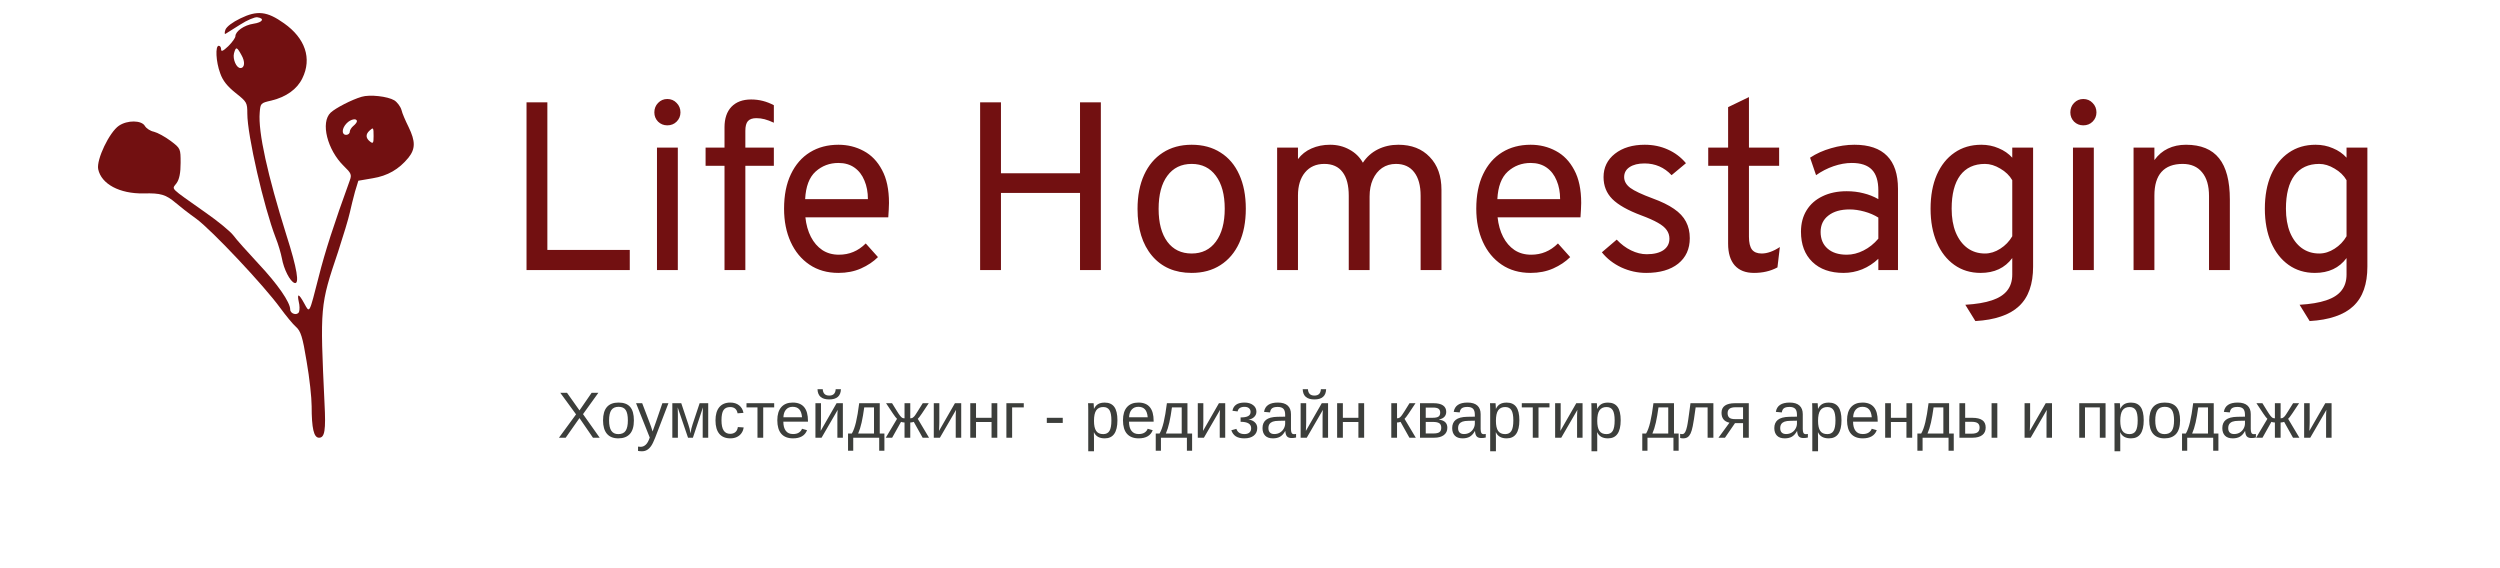 <?xml version="1.0" encoding="UTF-8"?> <svg xmlns="http://www.w3.org/2000/svg" width="1148" height="261" viewBox="0 0 1148 261" fill="none"><path d="M241.78 124V47H251.35V114.76H289.19V124H241.78ZM301.685 124V67.79H311.255V124H301.685ZM306.415 57.56C304.765 57.56 303.354 56.992 302.18 55.855C301.044 54.682 300.475 53.27 300.475 51.62C300.475 49.897 301.044 48.448 302.18 47.275C303.354 46.065 304.765 45.46 306.415 45.46C308.139 45.46 309.569 46.065 310.705 47.275C311.879 48.448 312.465 49.897 312.465 51.62C312.465 53.27 311.879 54.682 310.705 55.855C309.569 56.992 308.139 57.56 306.415 57.56ZM332.695 124V76.15H324.005V67.79H332.695V58.44C332.695 54.407 333.758 51.272 335.885 49.035C338.048 46.798 341.055 45.68 344.905 45.68C346.775 45.68 348.572 45.9 350.295 46.34C352.018 46.78 353.705 47.44 355.355 48.32V56.35C353.778 55.617 352.367 55.085 351.12 54.755C349.873 54.425 348.608 54.26 347.325 54.26C345.528 54.26 344.227 54.718 343.42 55.635C342.65 56.515 342.265 58 342.265 60.09V67.79H355.355V76.15H342.265V124H332.695ZM385.013 125.32C379.88 125.32 375.443 124.055 371.703 121.525C367.963 118.995 365.085 115.512 363.068 111.075C361.051 106.638 360.043 101.56 360.043 95.84C360.043 89.643 361.088 84.363 363.178 80C365.268 75.6 368.183 72.245 371.923 69.935C375.663 67.625 380.026 66.47 385.013 66.47C389.23 66.47 393.098 67.423 396.618 69.33C400.138 71.2 402.943 74.115 405.033 78.075C407.16 81.998 408.223 87.04 408.223 93.2C408.223 94.08 408.186 95.107 408.113 96.28C408.076 97.417 408.003 98.59 407.893 99.8H369.833C370.2 103.21 371.043 106.198 372.363 108.765C373.683 111.332 375.425 113.348 377.588 114.815C379.751 116.245 382.3 116.96 385.233 116.96C387.616 116.96 389.816 116.538 391.833 115.695C393.886 114.852 395.793 113.55 397.553 111.79L403.163 118.06C401.073 120.15 398.47 121.892 395.353 123.285C392.273 124.642 388.826 125.32 385.013 125.32ZM369.723 91.44H398.543C398.543 88.25 398.011 85.408 396.948 82.915C395.921 80.385 394.4 78.405 392.383 76.975C390.366 75.545 387.91 74.83 385.013 74.83C380.943 74.83 377.441 76.15 374.508 78.79C371.611 81.43 370.016 85.647 369.723 91.44ZM450.071 124V47H459.641V79.56H495.941V47H505.511V124H495.941V88.58H459.641V124H450.071ZM547.217 125.32C539.517 125.32 533.449 122.698 529.012 117.455C524.576 112.175 522.357 105.007 522.357 95.95C522.357 89.9 523.366 84.675 525.382 80.275C527.399 75.875 530.259 72.483 533.962 70.1C537.702 67.68 542.121 66.47 547.217 66.47C552.351 66.47 556.769 67.662 560.472 70.045C564.212 72.392 567.072 75.765 569.052 80.165C571.069 84.565 572.077 89.79 572.077 95.84C572.077 101.89 571.069 107.133 569.052 111.57C567.036 115.97 564.157 119.362 560.417 121.745C556.714 124.128 552.314 125.32 547.217 125.32ZM547.217 116.41C551.947 116.41 555.651 114.595 558.327 110.965C561.041 107.298 562.397 102.257 562.397 95.84C562.397 89.387 561.041 84.345 558.327 80.715C555.651 77.085 551.947 75.27 547.217 75.27C542.451 75.27 538.729 77.085 536.052 80.715C533.376 84.308 532.037 89.387 532.037 95.95C532.037 102.367 533.376 107.39 536.052 111.02C538.729 114.613 542.451 116.41 547.217 116.41ZM586.458 124V67.79H596.028V73.07C597.641 70.907 599.713 69.275 602.243 68.175C604.81 67.038 607.651 66.47 610.768 66.47C614.031 66.47 616.983 67.203 619.623 68.67C622.3 70.1 624.371 72.117 625.838 74.72C627.561 72.08 629.835 70.045 632.658 68.615C635.518 67.185 638.671 66.47 642.118 66.47C648.168 66.47 652.971 68.34 656.528 72.08C660.121 75.783 661.918 80.807 661.918 87.15V124H652.348V89.9C652.348 85.207 651.358 81.595 649.378 79.065C647.435 76.535 644.648 75.27 641.018 75.27C638.598 75.27 636.471 75.893 634.638 77.14C632.841 78.387 631.43 80.147 630.403 82.42C629.413 84.657 628.918 87.26 628.918 90.23V124H619.348V89.9C619.348 85.097 618.395 81.467 616.488 79.01C614.618 76.517 611.831 75.27 608.128 75.27C604.388 75.27 601.436 76.572 599.273 79.175C597.11 81.778 596.028 85.317 596.028 89.79V124H586.458ZM702.874 125.32C697.741 125.32 693.304 124.055 689.564 121.525C685.824 118.995 682.946 115.512 680.929 111.075C678.913 106.638 677.904 101.56 677.904 95.84C677.904 89.643 678.949 84.363 681.039 80C683.129 75.6 686.044 72.245 689.784 69.935C693.524 67.625 697.888 66.47 702.874 66.47C707.091 66.47 710.959 67.423 714.479 69.33C717.999 71.2 720.804 74.115 722.894 78.075C725.021 81.998 726.084 87.04 726.084 93.2C726.084 94.08 726.048 95.107 725.974 96.28C725.938 97.417 725.864 98.59 725.754 99.8H687.694C688.061 103.21 688.904 106.198 690.224 108.765C691.544 111.332 693.286 113.348 695.449 114.815C697.613 116.245 700.161 116.96 703.094 116.96C705.478 116.96 707.678 116.538 709.694 115.695C711.748 114.852 713.654 113.55 715.414 111.79L721.024 118.06C718.934 120.15 716.331 121.892 713.214 123.285C710.134 124.642 706.688 125.32 702.874 125.32ZM687.584 91.44H716.404C716.404 88.25 715.873 85.408 714.809 82.915C713.783 80.385 712.261 78.405 710.244 76.975C708.228 75.545 705.771 74.83 702.874 74.83C698.804 74.83 695.303 76.15 692.369 78.79C689.473 81.43 687.878 85.647 687.584 91.44ZM755.929 125.32C751.969 125.32 748.156 124.477 744.489 122.79C740.859 121.067 737.889 118.757 735.579 115.86L742.399 110.03C744.379 112.157 746.579 113.807 748.999 114.98C751.419 116.153 753.803 116.74 756.149 116.74C759.449 116.74 762.016 116.117 763.849 114.87C765.683 113.587 766.599 111.827 766.599 109.59C766.599 108.123 766.178 106.803 765.334 105.63C764.528 104.457 763.171 103.338 761.264 102.275C759.394 101.212 756.883 100.093 753.729 98.92C747.533 96.61 743.078 94.098 740.364 91.385C737.688 88.672 736.349 85.317 736.349 81.32C736.349 76.92 738.091 73.345 741.574 70.595C745.094 67.845 749.659 66.47 755.269 66.47C759.119 66.47 762.658 67.203 765.884 68.67C769.111 70.1 771.879 72.19 774.189 74.94L767.589 80.44C764.216 76.847 760.073 75.05 755.159 75.05C752.263 75.05 749.971 75.618 748.284 76.755C746.634 77.855 745.809 79.377 745.809 81.32C745.809 83.19 746.744 84.84 748.614 86.27C750.521 87.663 753.949 89.277 758.899 91.11C762.933 92.577 766.196 94.172 768.689 95.895C771.219 97.618 773.053 99.58 774.189 101.78C775.363 103.98 775.949 106.51 775.949 109.37C775.949 114.32 774.171 118.225 770.614 121.085C767.058 123.908 762.163 125.32 755.929 125.32ZM805.428 125.32C801.578 125.32 798.626 124.165 796.573 121.855C794.556 119.545 793.548 116.227 793.548 111.9V76.15H784.418V67.79H793.548V49.2L803.118 44.58V67.79H816.978V76.15H803.118V108.71C803.118 111.387 803.576 113.348 804.493 114.595C805.446 115.805 806.931 116.41 808.948 116.41C811.514 116.41 814.301 115.42 817.308 113.44L816.208 122.79C814.558 123.67 812.834 124.312 811.038 124.715C809.278 125.118 807.408 125.32 805.428 125.32ZM846.586 125.32C840.499 125.32 835.714 123.633 832.231 120.26C828.747 116.887 827.006 112.267 827.006 106.4C827.006 102.623 827.867 99.342 829.591 96.555C831.314 93.768 833.752 91.623 836.906 90.12C840.059 88.58 843.762 87.81 848.016 87.81C850.766 87.81 853.332 88.122 855.716 88.745C858.136 89.332 860.409 90.23 862.536 91.44V87.48C862.536 83.117 861.546 79.927 859.566 77.91C857.586 75.857 854.506 74.83 850.326 74.83C847.649 74.83 844.862 75.325 841.966 76.315C839.106 77.305 836.429 78.68 833.936 80.44L831.186 72.41C834.009 70.54 837.217 69.092 840.811 68.065C844.441 67.002 848.016 66.47 851.536 66.47C858.209 66.47 863.214 68.175 866.551 71.585C869.887 74.958 871.556 80 871.556 86.71V124H862.536V118.83C860.336 120.92 857.861 122.533 855.111 123.67C852.361 124.77 849.519 125.32 846.586 125.32ZM848.016 116.96C850.619 116.96 853.186 116.318 855.716 115.035C858.282 113.752 860.556 111.937 862.536 109.59V99.91C860.666 98.737 858.539 97.82 856.156 97.16C853.772 96.5 851.499 96.17 849.336 96.17C845.229 96.17 841.984 97.105 839.601 98.975C837.217 100.808 836.026 103.32 836.026 106.51C836.026 109.737 837.089 112.285 839.216 114.155C841.342 116.025 844.276 116.96 848.016 116.96ZM907.088 147.43L902.468 139.95C907.454 139.657 911.524 138.978 914.678 137.915C917.868 136.852 920.214 135.348 921.718 133.405C923.258 131.462 924.028 129.023 924.028 126.09V118.5C920.654 123.047 915.814 125.32 909.508 125.32C904.888 125.32 900.854 124.092 897.408 121.635C893.961 119.178 891.284 115.75 889.378 111.35C887.471 106.913 886.518 101.743 886.518 95.84C886.518 89.863 887.471 84.675 889.378 80.275C891.321 75.875 894.034 72.483 897.518 70.1C901.001 67.68 905.108 66.47 909.838 66.47C912.661 66.47 915.301 67.002 917.758 68.065C920.251 69.092 922.341 70.54 924.028 72.41V67.79H933.598V122.46C933.598 126.457 933.066 129.958 932.003 132.965C930.939 136.008 929.308 138.557 927.108 140.61C924.908 142.663 922.139 144.24 918.803 145.34C915.503 146.477 911.598 147.173 907.088 147.43ZM911.488 116.41C913.908 116.41 916.254 115.677 918.528 114.21C920.838 112.743 922.671 110.837 924.028 108.49V82.75C922.781 80.587 920.948 78.808 918.528 77.415C916.144 75.985 913.798 75.27 911.488 75.27C906.538 75.27 902.743 77.03 900.103 80.55C897.499 84.07 896.198 89.167 896.198 95.84C896.198 100.02 896.821 103.65 898.068 106.73C899.351 109.81 901.129 112.193 903.403 113.88C905.713 115.567 908.408 116.41 911.488 116.41ZM951.91 124V67.79H961.48V124H951.91ZM956.64 57.56C954.99 57.56 953.578 56.992 952.405 55.855C951.268 54.682 950.7 53.27 950.7 51.62C950.7 49.897 951.268 48.448 952.405 47.275C953.578 46.065 954.99 45.46 956.64 45.46C958.363 45.46 959.793 46.065 960.93 47.275C962.103 48.448 962.69 49.897 962.69 51.62C962.69 53.27 962.103 54.682 960.93 55.855C959.793 56.992 958.363 57.56 956.64 57.56ZM979.73 124V67.79H989.3V73.51C991.023 71.127 993.095 69.367 995.515 68.23C997.935 67.057 1000.7 66.47 1003.82 66.47C1010.64 66.47 1015.7 68.542 1019 72.685C1022.3 76.792 1023.95 83.117 1023.95 91.66V124H1014.38V90.01C1014.38 85.28 1013.32 81.65 1011.19 79.12C1009.1 76.553 1006.13 75.27 1002.28 75.27C997.99 75.27 994.745 76.498 992.545 78.955C990.381 81.375 989.3 84.987 989.3 89.79V124H979.73ZM1060.59 147.43L1055.97 139.95C1060.96 139.657 1065.03 138.978 1068.18 137.915C1071.37 136.852 1073.72 135.348 1075.22 133.405C1076.76 131.462 1077.53 129.023 1077.53 126.09V118.5C1074.16 123.047 1069.32 125.32 1063.01 125.32C1058.39 125.32 1054.36 124.092 1050.91 121.635C1047.47 119.178 1044.79 115.75 1042.88 111.35C1040.98 106.913 1040.02 101.743 1040.02 95.84C1040.02 89.863 1040.98 84.675 1042.88 80.275C1044.83 75.875 1047.54 72.483 1051.02 70.1C1054.51 67.68 1058.61 66.47 1063.34 66.47C1066.17 66.47 1068.81 67.002 1071.26 68.065C1073.76 69.092 1075.85 70.54 1077.53 72.41V67.79H1087.1V122.46C1087.1 126.457 1086.57 129.958 1085.51 132.965C1084.45 136.008 1082.81 138.557 1080.61 140.61C1078.41 142.663 1075.65 144.24 1072.31 145.34C1069.01 146.477 1065.1 147.173 1060.59 147.43ZM1064.99 116.41C1067.41 116.41 1069.76 115.677 1072.03 114.21C1074.34 112.743 1076.18 110.837 1077.53 108.49V82.75C1076.29 80.587 1074.45 78.808 1072.03 77.415C1069.65 75.985 1067.3 75.27 1064.99 75.27C1060.04 75.27 1056.25 77.03 1053.61 80.55C1051.01 84.07 1049.7 89.167 1049.7 95.84C1049.7 100.02 1050.33 103.65 1051.57 106.73C1052.86 109.81 1054.64 112.193 1056.91 113.88C1059.22 115.567 1061.91 116.41 1064.99 116.41Z" fill="#721011"></path><path d="M266.093 191.977L259.765 201H256.674L264.525 190.277L257.274 180.36H260.365L266.107 188.461L271.688 180.36H274.779L267.719 190.175L275.38 201H272.289L266.093 191.977ZM291.083 193.061C291.083 195.834 290.473 197.899 289.252 199.257C288.031 200.614 286.259 201.293 283.935 201.293C281.62 201.293 279.872 200.59 278.69 199.184C277.509 197.768 276.918 195.727 276.918 193.061C276.918 190.326 277.509 188.275 278.69 186.908C279.882 185.541 281.659 184.857 284.022 184.857C286.444 184.857 288.227 185.526 289.369 186.864C290.512 188.192 291.083 190.258 291.083 193.061ZM288.314 193.061C288.314 190.873 287.987 189.286 287.333 188.3C286.688 187.304 285.6 186.806 284.066 186.806C282.523 186.806 281.405 187.313 280.712 188.329C280.028 189.335 279.687 190.912 279.687 193.061C279.687 195.15 280.023 196.723 280.697 197.777C281.381 198.822 282.45 199.345 283.905 199.345C285.487 199.345 286.615 198.837 287.289 197.821C287.973 196.806 288.314 195.219 288.314 193.061ZM294.804 207.226C294.101 207.226 293.495 207.172 292.987 207.064V205.087C293.358 205.146 293.769 205.175 294.218 205.175C295.038 205.175 295.795 204.867 296.488 204.252C297.191 203.646 297.816 202.538 298.363 200.927L292.079 185.15H294.892L298.231 193.91C298.476 194.535 298.734 195.243 299.008 196.034C299.291 196.825 299.511 197.523 299.667 198.129C299.911 197.436 300.155 196.747 300.399 196.063C300.653 195.38 300.897 194.696 301.132 194.013L304.164 185.15H306.947L300.854 201C300.521 201.84 300.204 202.572 299.901 203.197C299.599 203.832 299.306 204.354 299.022 204.765C298.456 205.595 297.826 206.21 297.133 206.61C296.449 207.021 295.673 207.226 294.804 207.226ZM311.283 190.395V201H308.734V185.15H312.836L316.059 194.833C316.312 195.526 316.522 196.225 316.688 196.928C316.854 197.631 316.977 198.329 317.055 199.022C317.162 198.241 317.304 197.504 317.479 196.811C317.655 196.107 317.846 195.448 318.051 194.833L321.273 185.15H325.214V201H322.68V190.395C322.68 189.838 322.694 189.281 322.724 188.725C322.753 188.158 322.777 187.597 322.797 187.04L318.183 201H315.941L311.195 187.069C311.225 187.831 311.244 188.49 311.254 189.047C311.273 189.604 311.283 190.053 311.283 190.395ZM335.38 201.293C333.163 201.293 331.469 200.595 330.297 199.198C329.135 197.792 328.554 195.746 328.554 193.061C328.554 190.395 329.14 188.363 330.312 186.967C331.483 185.561 333.163 184.857 335.351 184.857C336.972 184.857 338.314 185.277 339.379 186.117C340.453 186.957 341.127 188.114 341.4 189.589L338.69 189.794C338.554 188.915 338.207 188.217 337.65 187.699C337.094 187.182 336.303 186.923 335.277 186.923C333.881 186.923 332.87 187.387 332.245 188.314C331.62 189.242 331.308 190.805 331.308 193.002C331.308 195.111 331.64 196.674 332.304 197.689C332.968 198.705 333.969 199.213 335.307 199.213C336.244 199.213 337.025 198.959 337.65 198.451C338.285 197.943 338.676 197.162 338.822 196.107L341.488 196.283C341.352 197.299 341.01 198.183 340.463 198.935C339.926 199.687 339.223 200.268 338.354 200.678C337.494 201.088 336.503 201.293 335.38 201.293ZM350.468 187.069V201H347.831V187.069H342.792V185.15H355.507V187.069H350.468ZM359.711 193.632C359.711 195.448 360.087 196.85 360.839 197.836C361.591 198.822 362.689 199.315 364.135 199.315C365.277 199.315 366.19 199.086 366.874 198.627C367.567 198.168 368.036 197.587 368.28 196.884L370.595 197.543C369.647 200.043 367.494 201.293 364.135 201.293C361.791 201.293 360.004 200.595 358.773 199.198C357.553 197.802 356.942 195.727 356.942 192.973C356.942 190.355 357.553 188.349 358.773 186.952C360.004 185.556 361.757 184.857 364.032 184.857C366.366 184.857 368.114 185.561 369.276 186.967C370.438 188.373 371.02 190.478 371.02 193.28V193.632H359.711ZM368.295 191.61C368.148 189.94 367.724 188.725 367.021 187.963C366.317 187.191 365.307 186.806 363.988 186.806C362.709 186.806 361.693 187.235 360.941 188.095C360.199 188.944 359.799 190.116 359.74 191.61H368.295ZM384.672 188.212L377.26 201H374.447V185.15H376.996V193.822C376.996 194.232 376.986 194.667 376.967 195.126C376.947 195.585 376.928 196.049 376.908 196.518C376.889 196.977 376.869 197.431 376.85 197.88L384.159 185.15H387.045V201H384.525V191.332C384.525 191.098 384.53 190.775 384.54 190.365C384.56 189.945 384.579 189.53 384.599 189.12C384.628 188.71 384.652 188.407 384.672 188.212ZM380.775 183.422C379.037 183.422 377.719 183.031 376.82 182.25C375.922 181.469 375.448 180.297 375.399 178.734H377.802C377.919 180.678 378.91 181.649 380.775 181.649C382.641 181.649 383.632 180.678 383.749 178.734H386.151C386.103 180.297 385.629 181.469 384.73 182.25C383.832 183.031 382.514 183.422 380.775 183.422ZM391.806 201V206.977H389.418V199.081H391.161C391.894 197.86 392.528 196.127 393.065 193.881C393.603 191.635 394.096 188.725 394.545 185.15H403.979V199.081H406.117V206.977H403.729V201H391.806ZM394.062 199.081H401.342V187.069H396.859C396.498 189.726 396.098 192.04 395.658 194.013C395.219 195.976 394.687 197.665 394.062 199.081ZM415.36 194.013C415.106 194.013 414.818 193.983 414.496 193.925C414.184 193.866 413.935 193.798 413.749 193.72L409.677 201H406.747L411.918 192.328C411.566 192.045 410.941 191.239 410.043 189.911L406.879 185.15H409.633L411.801 188.651C412.123 189.169 412.406 189.613 412.65 189.984C412.904 190.355 413.119 190.653 413.295 190.878C413.646 191.327 413.964 191.645 414.247 191.83C414.54 192.006 414.911 192.094 415.36 192.094V185.15H417.997V192.094C418.29 192.094 418.554 192.055 418.788 191.977C419.022 191.889 419.267 191.723 419.521 191.479C419.608 191.391 419.682 191.322 419.74 191.273C419.799 191.225 419.877 191.142 419.975 191.024C420.082 190.897 420.233 190.683 420.429 190.38C420.634 190.067 420.927 189.613 421.308 189.018L423.725 185.15H426.479L423.314 189.911C422.416 191.239 421.791 192.045 421.439 192.328L426.61 201H423.681L419.608 193.72C419.423 193.798 419.169 193.866 418.847 193.925C418.534 193.983 418.251 194.013 417.997 194.013V201H415.36V194.013ZM439.018 188.212L431.605 201H428.793V185.15H431.342V193.822C431.342 194.232 431.332 194.667 431.312 195.126C431.293 195.585 431.273 196.049 431.254 196.518C431.234 196.977 431.215 197.431 431.195 197.88L438.505 185.15H441.391V201H438.871V191.332C438.871 191.098 438.876 190.775 438.886 190.365C438.905 189.945 438.925 189.53 438.944 189.12C438.974 188.71 438.998 188.407 439.018 188.212ZM448.188 193.778V201H445.551V185.15H448.188V191.859H455.321V185.15H457.958V201H455.321V193.778H448.188ZM464.77 187.069V201H462.133V185.15H470.116V187.069H464.77ZM488.017 191.859V194.203H480.692V191.859H488.017ZM513.124 193.002C513.124 195.766 512.636 197.841 511.659 199.228C510.692 200.604 509.237 201.293 507.294 201.293C504.853 201.293 503.212 200.375 502.372 198.539H502.299C502.338 198.607 502.357 199.438 502.357 201.029V207.226H499.721V188.388C499.721 187.577 499.711 186.903 499.691 186.366C499.682 185.819 499.662 185.414 499.633 185.15H502.182C502.191 185.189 502.206 185.38 502.226 185.722C502.255 186.063 502.279 186.435 502.299 186.835C502.318 187.226 502.328 187.514 502.328 187.699H502.387C502.855 186.723 503.476 186.01 504.247 185.561C505.019 185.102 506.034 184.872 507.294 184.872C509.247 184.872 510.707 185.526 511.674 186.835C512.641 188.144 513.124 190.199 513.124 193.002ZM510.355 193.061C510.355 190.854 510.058 189.276 509.462 188.329C508.866 187.382 507.919 186.908 506.62 186.908C505.175 186.908 504.101 187.411 503.397 188.417C502.704 189.413 502.357 191.029 502.357 193.266C502.357 195.346 502.689 196.879 503.354 197.865C504.018 198.852 505.097 199.345 506.591 199.345C507.899 199.345 508.852 198.866 509.447 197.909C510.053 196.942 510.355 195.326 510.355 193.061ZM518.441 193.632C518.441 195.448 518.817 196.85 519.569 197.836C520.321 198.822 521.42 199.315 522.865 199.315C524.008 199.315 524.921 199.086 525.604 198.627C526.298 198.168 526.767 197.587 527.011 196.884L529.325 197.543C528.378 200.043 526.225 201.293 522.865 201.293C520.521 201.293 518.734 200.595 517.504 199.198C516.283 197.802 515.673 195.727 515.673 192.973C515.673 190.355 516.283 188.349 517.504 186.952C518.734 185.556 520.487 184.857 522.763 184.857C525.097 184.857 526.845 185.561 528.007 186.967C529.169 188.373 529.75 190.478 529.75 193.28V193.632H518.441ZM527.025 191.61C526.879 189.94 526.454 188.725 525.751 187.963C525.048 187.191 524.037 186.806 522.719 186.806C521.439 186.806 520.424 187.235 519.672 188.095C518.93 188.944 518.529 190.116 518.471 191.61H527.025ZM533.104 201V206.977H530.717V199.081H532.46C533.192 197.86 533.827 196.127 534.364 193.881C534.901 191.635 535.395 188.725 535.844 185.15H545.277V199.081H547.416V206.977H545.028V201H533.104ZM535.36 199.081H542.641V187.069H538.158C537.797 189.726 537.396 192.04 536.957 194.013C536.518 195.976 535.985 197.665 535.36 199.081ZM560.248 188.212L552.836 201H550.023V185.15H552.572V193.822C552.572 194.232 552.562 194.667 552.543 195.126C552.523 195.585 552.504 196.049 552.484 196.518C552.465 196.977 552.445 197.431 552.426 197.88L559.735 185.15H562.621V201H560.102V191.332C560.102 191.098 560.106 190.775 560.116 190.365C560.136 189.945 560.155 189.53 560.175 189.12C560.204 188.71 560.229 188.407 560.248 188.212ZM571.41 201.293C569.779 201.293 568.48 200.99 567.514 200.385C566.557 199.77 565.858 198.832 565.419 197.572L567.748 196.928C568.002 197.729 568.441 198.329 569.066 198.729C569.691 199.13 570.492 199.33 571.469 199.33C572.406 199.33 573.148 199.101 573.695 198.642C574.252 198.183 574.53 197.509 574.53 196.62C574.53 195.644 574.125 194.911 573.314 194.423C572.514 193.935 571.303 193.69 569.682 193.69V191.684C571.254 191.684 572.411 191.479 573.153 191.068C573.896 190.658 574.267 190.023 574.267 189.164C574.267 188.441 574.022 187.87 573.534 187.45C573.056 187.03 572.362 186.82 571.454 186.82C570.585 186.82 569.872 187.001 569.315 187.362C568.769 187.724 568.437 188.246 568.319 188.93L565.946 188.637C566.171 187.377 566.742 186.435 567.66 185.81C568.578 185.175 569.848 184.857 571.469 184.857C573.109 184.857 574.433 185.248 575.438 186.029C576.444 186.801 576.947 187.802 576.947 189.032C576.947 190.019 576.591 190.844 575.878 191.508C575.175 192.172 574.32 192.548 573.314 192.636V192.665C574.496 192.792 575.458 193.207 576.2 193.91C576.952 194.604 577.328 195.482 577.328 196.547C577.328 198.031 576.801 199.193 575.746 200.033C574.701 200.873 573.256 201.293 571.41 201.293ZM584.535 201.293C582.943 201.293 581.747 200.873 580.946 200.033C580.146 199.193 579.745 198.041 579.745 196.576C579.745 194.936 580.282 193.676 581.356 192.797C582.44 191.918 584.184 191.449 586.586 191.391L590.146 191.332V190.468C590.146 189.179 589.872 188.256 589.325 187.699C588.778 187.143 587.919 186.864 586.747 186.864C585.565 186.864 584.706 187.064 584.169 187.465C583.632 187.865 583.31 188.505 583.202 189.384L580.448 189.135C580.897 186.283 583.017 184.857 586.806 184.857C588.798 184.857 590.297 185.316 591.303 186.234C592.309 187.143 592.812 188.461 592.812 190.189V197.016C592.812 197.797 592.914 198.388 593.119 198.788C593.324 199.179 593.715 199.374 594.291 199.374C594.564 199.374 594.853 199.34 595.155 199.271V200.912C594.823 200.99 594.486 201.049 594.145 201.088C593.803 201.127 593.461 201.146 593.119 201.146C592.143 201.146 591.43 200.893 590.98 200.385C590.541 199.867 590.292 199.062 590.233 197.968H590.146C589.472 199.179 588.686 200.038 587.787 200.546C586.898 201.044 585.814 201.293 584.535 201.293ZM590.146 193.178L587.26 193.236C586.029 193.246 585.092 193.373 584.447 193.617C583.803 193.852 583.31 194.213 582.968 194.701C582.626 195.189 582.455 195.829 582.455 196.62C582.455 197.479 582.685 198.144 583.144 198.612C583.612 199.081 584.276 199.315 585.136 199.315C586.112 199.315 586.972 199.096 587.714 198.656C588.466 198.217 589.057 197.616 589.486 196.854C589.926 196.083 590.146 195.292 590.146 194.481V193.178ZM607.475 188.212L600.062 201H597.25V185.15H599.799V193.822C599.799 194.232 599.789 194.667 599.77 195.126C599.75 195.585 599.73 196.049 599.711 196.518C599.691 196.977 599.672 197.431 599.652 197.88L606.962 185.15H609.848V201H607.328V191.332C607.328 191.098 607.333 190.775 607.343 190.365C607.362 189.945 607.382 189.53 607.401 189.12C607.431 188.71 607.455 188.407 607.475 188.212ZM603.578 183.422C601.84 183.422 600.521 183.031 599.623 182.25C598.725 181.469 598.251 180.297 598.202 178.734H600.604C600.722 180.678 601.713 181.649 603.578 181.649C605.443 181.649 606.435 180.678 606.552 178.734H608.954C608.905 180.297 608.432 181.469 607.533 182.25C606.635 183.031 605.316 183.422 603.578 183.422ZM616.645 193.778V201H614.008V185.15H616.645V191.859H623.778V185.15H626.415V201H623.778V193.778H616.645ZM641.518 194.013V201H638.881V185.15H641.518V192.094C641.811 192.094 642.074 192.055 642.309 191.977C642.543 191.889 642.787 191.723 643.041 191.479C643.168 191.352 643.305 191.205 643.451 191.039C643.598 190.863 643.749 190.663 643.905 190.438C644.071 190.214 644.433 189.662 644.989 188.783C645.546 187.895 646.298 186.684 647.245 185.15H649.999L646.835 189.911C645.937 191.239 645.312 192.045 644.96 192.328L650.131 201H647.201L643.129 193.72C642.943 193.798 642.689 193.866 642.367 193.925C642.055 193.983 641.771 194.013 641.518 194.013ZM658.246 185.15C660.199 185.15 661.664 185.492 662.641 186.176C663.617 186.859 664.105 187.841 664.105 189.12C664.105 190.028 663.827 190.785 663.271 191.391C662.714 191.996 661.903 192.401 660.839 192.606V192.709C663.358 193.041 664.618 194.281 664.618 196.43C664.618 197.865 664.081 198.988 663.007 199.799C661.942 200.6 660.468 201 658.583 201H652.064V185.15H658.246ZM654.701 191.845H657.865C659.115 191.845 660.004 191.669 660.531 191.317C661.068 190.966 661.337 190.351 661.337 189.472C661.337 188.671 661.088 188.085 660.59 187.714C660.092 187.343 659.252 187.157 658.07 187.157H654.701V191.845ZM654.701 199.052H658.158C659.506 199.052 660.453 198.847 661 198.437C661.547 198.017 661.82 197.353 661.82 196.444C661.82 195.458 661.527 194.765 660.941 194.364C660.365 193.954 659.379 193.749 657.982 193.749H654.701V199.052ZM671.635 201.293C670.043 201.293 668.847 200.873 668.046 200.033C667.245 199.193 666.845 198.041 666.845 196.576C666.845 194.936 667.382 193.676 668.456 192.797C669.54 191.918 671.283 191.449 673.686 191.391L677.245 191.332V190.468C677.245 189.179 676.972 188.256 676.425 187.699C675.878 187.143 675.019 186.864 673.847 186.864C672.665 186.864 671.806 187.064 671.269 187.465C670.731 187.865 670.409 188.505 670.302 189.384L667.548 189.135C667.997 186.283 670.116 184.857 673.905 184.857C675.897 184.857 677.396 185.316 678.402 186.234C679.408 187.143 679.911 188.461 679.911 190.189V197.016C679.911 197.797 680.014 198.388 680.219 198.788C680.424 199.179 680.814 199.374 681.391 199.374C681.664 199.374 681.952 199.34 682.255 199.271V200.912C681.923 200.99 681.586 201.049 681.244 201.088C680.902 201.127 680.561 201.146 680.219 201.146C679.242 201.146 678.529 200.893 678.08 200.385C677.641 199.867 677.392 199.062 677.333 197.968H677.245C676.571 199.179 675.785 200.038 674.887 200.546C673.998 201.044 672.914 201.293 671.635 201.293ZM677.245 193.178L674.359 193.236C673.129 193.246 672.191 193.373 671.547 193.617C670.902 193.852 670.409 194.213 670.067 194.701C669.726 195.189 669.555 195.829 669.555 196.62C669.555 197.479 669.784 198.144 670.243 198.612C670.712 199.081 671.376 199.315 672.235 199.315C673.212 199.315 674.071 199.096 674.813 198.656C675.565 198.217 676.156 197.616 676.586 196.854C677.025 196.083 677.245 195.292 677.245 194.481V193.178ZM697.694 193.002C697.694 195.766 697.206 197.841 696.229 199.228C695.263 200.604 693.808 201.293 691.864 201.293C689.423 201.293 687.782 200.375 686.942 198.539H686.869C686.908 198.607 686.928 199.438 686.928 201.029V207.226H684.291V188.388C684.291 187.577 684.281 186.903 684.262 186.366C684.252 185.819 684.232 185.414 684.203 185.15H686.752C686.762 185.189 686.776 185.38 686.796 185.722C686.825 186.063 686.85 186.435 686.869 186.835C686.889 187.226 686.898 187.514 686.898 187.699H686.957C687.426 186.723 688.046 186.01 688.817 185.561C689.589 185.102 690.604 184.872 691.864 184.872C693.817 184.872 695.277 185.526 696.244 186.835C697.211 188.144 697.694 190.199 697.694 193.002ZM694.926 193.061C694.926 190.854 694.628 189.276 694.032 188.329C693.437 187.382 692.489 186.908 691.19 186.908C689.745 186.908 688.671 187.411 687.968 188.417C687.274 189.413 686.928 191.029 686.928 193.266C686.928 195.346 687.26 196.879 687.924 197.865C688.588 198.852 689.667 199.345 691.161 199.345C692.47 199.345 693.422 198.866 694.018 197.909C694.623 196.942 694.926 195.326 694.926 193.061ZM706.483 187.069V201H703.847V187.069H698.808V185.15H711.522V187.069H706.483ZM724.34 188.212L716.928 201H714.115V185.15H716.664V193.822C716.664 194.232 716.654 194.667 716.635 195.126C716.615 195.585 716.596 196.049 716.576 196.518C716.557 196.977 716.537 197.431 716.518 197.88L723.827 185.15H726.713V201H724.193V191.332C724.193 191.098 724.198 190.775 724.208 190.365C724.228 189.945 724.247 189.53 724.267 189.12C724.296 188.71 724.32 188.407 724.34 188.212ZM744.218 193.002C744.218 195.766 743.729 197.841 742.753 199.228C741.786 200.604 740.331 201.293 738.388 201.293C735.946 201.293 734.306 200.375 733.466 198.539H733.393C733.432 198.607 733.451 199.438 733.451 201.029V207.226H730.814V188.388C730.814 187.577 730.805 186.903 730.785 186.366C730.775 185.819 730.756 185.414 730.727 185.15H733.275C733.285 185.189 733.3 185.38 733.319 185.722C733.349 186.063 733.373 186.435 733.393 186.835C733.412 187.226 733.422 187.514 733.422 187.699H733.48C733.949 186.723 734.569 186.01 735.341 185.561C736.112 185.102 737.128 184.872 738.388 184.872C740.341 184.872 741.801 185.526 742.768 186.835C743.734 188.144 744.218 190.199 744.218 193.002ZM741.449 193.061C741.449 190.854 741.151 189.276 740.556 188.329C739.96 187.382 739.013 186.908 737.714 186.908C736.269 186.908 735.194 187.411 734.491 188.417C733.798 189.413 733.451 191.029 733.451 193.266C733.451 195.346 733.783 196.879 734.447 197.865C735.111 198.852 736.19 199.345 737.685 199.345C738.993 199.345 739.945 198.866 740.541 197.909C741.146 196.942 741.449 195.326 741.449 193.061ZM756.522 201V206.977H754.135V199.081H755.878C756.61 197.86 757.245 196.127 757.782 193.881C758.319 191.635 758.812 188.725 759.262 185.15H768.695V199.081H770.834V206.977H768.446V201H756.522ZM758.778 199.081H766.059V187.069H761.576C761.215 189.726 760.814 192.04 760.375 194.013C759.936 195.976 759.403 197.665 758.778 199.081ZM776.298 199.066C775.937 199.828 775.487 200.39 774.95 200.751C774.423 201.112 773.739 201.293 772.899 201.293C772.655 201.293 772.416 201.278 772.182 201.249C771.957 201.22 771.737 201.171 771.522 201.103V199.213C771.776 199.301 772.108 199.345 772.519 199.345C772.704 199.345 772.914 199.286 773.148 199.169C773.393 199.042 773.651 198.729 773.925 198.231C774.198 197.724 774.462 196.898 774.716 195.756C774.794 195.395 774.872 194.979 774.95 194.511C775.038 194.042 775.136 193.427 775.243 192.665C775.351 191.903 775.487 190.922 775.653 189.721C775.819 188.51 776.024 186.986 776.269 185.15H786.786V201H784.135V187.069H778.642C778.358 189.198 778.104 190.98 777.88 192.416C777.655 193.852 777.465 194.94 777.309 195.683C777.006 197.177 776.669 198.305 776.298 199.066ZM796.718 194.291L792.104 201H789.13L794.169 194.101C792.958 193.847 792.045 193.339 791.43 192.577C790.824 191.815 790.521 190.8 790.521 189.53C790.521 188.075 791.049 186.981 792.104 186.249C793.158 185.517 794.696 185.15 796.718 185.15H803.046V201H800.409V194.291H796.718ZM796.703 192.46H800.409V187.011H796.981C795.712 187.011 794.784 187.235 794.198 187.685C793.612 188.134 793.319 188.812 793.319 189.721C793.319 190.639 793.578 191.327 794.096 191.786C794.623 192.235 795.492 192.46 796.703 192.46ZM819.555 201.293C817.963 201.293 816.767 200.873 815.966 200.033C815.165 199.193 814.765 198.041 814.765 196.576C814.765 194.936 815.302 193.676 816.376 192.797C817.46 191.918 819.203 191.449 821.605 191.391L825.165 191.332V190.468C825.165 189.179 824.892 188.256 824.345 187.699C823.798 187.143 822.938 186.864 821.767 186.864C820.585 186.864 819.726 187.064 819.188 187.465C818.651 187.865 818.329 188.505 818.222 189.384L815.468 189.135C815.917 186.283 818.036 184.857 821.825 184.857C823.817 184.857 825.316 185.316 826.322 186.234C827.328 187.143 827.831 188.461 827.831 190.189V197.016C827.831 197.797 827.934 198.388 828.139 198.788C828.344 199.179 828.734 199.374 829.311 199.374C829.584 199.374 829.872 199.34 830.175 199.271V200.912C829.843 200.99 829.506 201.049 829.164 201.088C828.822 201.127 828.48 201.146 828.139 201.146C827.162 201.146 826.449 200.893 826 200.385C825.561 199.867 825.312 199.062 825.253 197.968H825.165C824.491 199.179 823.705 200.038 822.807 200.546C821.918 201.044 820.834 201.293 819.555 201.293ZM825.165 193.178L822.279 193.236C821.049 193.246 820.111 193.373 819.467 193.617C818.822 193.852 818.329 194.213 817.987 194.701C817.646 195.189 817.475 195.829 817.475 196.62C817.475 197.479 817.704 198.144 818.163 198.612C818.632 199.081 819.296 199.315 820.155 199.315C821.132 199.315 821.991 199.096 822.733 198.656C823.485 198.217 824.076 197.616 824.506 196.854C824.945 196.083 825.165 195.292 825.165 194.481V193.178ZM845.614 193.002C845.614 195.766 845.126 197.841 844.149 199.228C843.183 200.604 841.728 201.293 839.784 201.293C837.343 201.293 835.702 200.375 834.862 198.539H834.789C834.828 198.607 834.848 199.438 834.848 201.029V207.226H832.211V188.388C832.211 187.577 832.201 186.903 832.182 186.366C832.172 185.819 832.152 185.414 832.123 185.15H834.672C834.682 185.189 834.696 185.38 834.716 185.722C834.745 186.063 834.77 186.435 834.789 186.835C834.809 187.226 834.818 187.514 834.818 187.699H834.877C835.346 186.723 835.966 186.01 836.737 185.561C837.509 185.102 838.524 184.872 839.784 184.872C841.737 184.872 843.197 185.526 844.164 186.835C845.131 188.144 845.614 190.199 845.614 193.002ZM842.846 193.061C842.846 190.854 842.548 189.276 841.952 188.329C841.356 187.382 840.409 186.908 839.11 186.908C837.665 186.908 836.591 187.411 835.888 188.417C835.194 189.413 834.848 191.029 834.848 193.266C834.848 195.346 835.18 196.879 835.844 197.865C836.508 198.852 837.587 199.345 839.081 199.345C840.39 199.345 841.342 198.866 841.938 197.909C842.543 196.942 842.846 195.326 842.846 193.061ZM850.932 193.632C850.932 195.448 851.308 196.85 852.06 197.836C852.812 198.822 853.91 199.315 855.355 199.315C856.498 199.315 857.411 199.086 858.095 198.627C858.788 198.168 859.257 197.587 859.501 196.884L861.815 197.543C860.868 200.043 858.715 201.293 855.355 201.293C853.012 201.293 851.225 200.595 849.994 199.198C848.773 197.802 848.163 195.727 848.163 192.973C848.163 190.355 848.773 188.349 849.994 186.952C851.225 185.556 852.978 184.857 855.253 184.857C857.587 184.857 859.335 185.561 860.497 186.967C861.659 188.373 862.24 190.478 862.24 193.28V193.632H850.932ZM859.516 191.61C859.369 189.94 858.944 188.725 858.241 187.963C857.538 187.191 856.527 186.806 855.209 186.806C853.93 186.806 852.914 187.235 852.162 188.095C851.42 188.944 851.02 190.116 850.961 191.61H859.516ZM868.305 193.778V201H865.668V185.15H868.305V191.859H875.438V185.15H878.075V201H875.438V193.778H868.305ZM882.851 201V206.977H880.463V199.081H882.206C882.938 197.86 883.573 196.127 884.11 193.881C884.647 191.635 885.141 188.725 885.59 185.15H895.023V199.081H897.162V206.977H894.774V201H882.851ZM885.106 199.081H892.387V187.069H887.904C887.543 189.726 887.143 192.04 886.703 194.013C886.264 195.976 885.731 197.665 885.106 199.081ZM905.746 191.859C907.748 191.859 909.262 192.221 910.287 192.943C911.312 193.656 911.825 194.789 911.825 196.342C911.825 197.846 911.298 198.998 910.243 199.799C909.188 200.6 907.694 201 905.761 201H899.77V185.15H902.406V191.859H905.746ZM917.172 185.15V201H914.535V185.15H917.172ZM902.406 199.14H905.365C906.635 199.14 907.562 198.915 908.148 198.466C908.734 198.017 909.027 197.309 909.027 196.342C909.027 195.424 908.744 194.755 908.178 194.335C907.611 193.905 906.679 193.69 905.38 193.69H902.406V199.14ZM939.906 188.212L932.494 201H929.682V185.15H932.23V193.822C932.23 194.232 932.221 194.667 932.201 195.126C932.182 195.585 932.162 196.049 932.143 196.518C932.123 196.977 932.104 197.431 932.084 197.88L939.394 185.15H942.279V201H939.76V191.332C939.76 191.098 939.765 190.775 939.774 190.365C939.794 189.945 939.813 189.53 939.833 189.12C939.862 188.71 939.887 188.407 939.906 188.212ZM957.426 187.069V201H954.789V185.15H966.874V201H964.237V187.069H957.426ZM984.394 193.002C984.394 195.766 983.905 197.841 982.929 199.228C981.962 200.604 980.507 201.293 978.563 201.293C976.122 201.293 974.481 200.375 973.642 198.539H973.568C973.607 198.607 973.627 199.438 973.627 201.029V207.226H970.99V188.388C970.99 187.577 970.98 186.903 970.961 186.366C970.951 185.819 970.932 185.414 970.902 185.15H973.451C973.461 185.189 973.476 185.38 973.495 185.722C973.524 186.063 973.549 186.435 973.568 186.835C973.588 187.226 973.598 187.514 973.598 187.699H973.656C974.125 186.723 974.745 186.01 975.517 185.561C976.288 185.102 977.304 184.872 978.563 184.872C980.517 184.872 981.977 185.526 982.943 186.835C983.91 188.144 984.394 190.199 984.394 193.002ZM981.625 193.061C981.625 190.854 981.327 189.276 980.731 188.329C980.136 187.382 979.188 186.908 977.89 186.908C976.444 186.908 975.37 187.411 974.667 188.417C973.974 189.413 973.627 191.029 973.627 193.266C973.627 195.346 973.959 196.879 974.623 197.865C975.287 198.852 976.366 199.345 977.86 199.345C979.169 199.345 980.121 198.866 980.717 197.909C981.322 196.942 981.625 195.326 981.625 193.061ZM1001.09 193.061C1001.09 195.834 1000.48 197.899 999.262 199.257C998.041 200.614 996.269 201.293 993.944 201.293C991.63 201.293 989.882 200.59 988.7 199.184C987.519 197.768 986.928 195.727 986.928 193.061C986.928 190.326 987.519 188.275 988.7 186.908C989.892 185.541 991.669 184.857 994.032 184.857C996.454 184.857 998.236 185.526 999.379 186.864C1000.52 188.192 1001.09 190.258 1001.09 193.061ZM998.324 193.061C998.324 190.873 997.997 189.286 997.343 188.3C996.698 187.304 995.609 186.806 994.076 186.806C992.533 186.806 991.415 187.313 990.722 188.329C990.038 189.335 989.696 190.912 989.696 193.061C989.696 195.15 990.033 196.723 990.707 197.777C991.391 198.822 992.46 199.345 993.915 199.345C995.497 199.345 996.625 198.837 997.299 197.821C997.982 196.806 998.324 195.219 998.324 193.061ZM1004.37 201V206.977H1001.99V199.081H1003.73C1004.46 197.86 1005.1 196.127 1005.63 193.881C1006.17 191.635 1006.66 188.725 1007.11 185.15H1016.55V199.081H1018.69V206.977H1016.3V201H1004.37ZM1006.63 199.081H1013.91V187.069H1009.43C1009.07 189.726 1008.67 192.04 1008.23 194.013C1007.79 195.976 1007.25 197.665 1006.63 199.081ZM1025.28 201.293C1023.69 201.293 1022.49 200.873 1021.69 200.033C1020.89 199.193 1020.49 198.041 1020.49 196.576C1020.49 194.936 1021.02 193.676 1022.1 192.797C1023.18 191.918 1024.93 191.449 1027.33 191.391L1030.89 191.332V190.468C1030.89 189.179 1030.61 188.256 1030.07 187.699C1029.52 187.143 1028.66 186.864 1027.49 186.864C1026.31 186.864 1025.45 187.064 1024.91 187.465C1024.37 187.865 1024.05 188.505 1023.94 189.384L1021.19 189.135C1021.64 186.283 1023.76 184.857 1027.55 184.857C1029.54 184.857 1031.04 185.316 1032.04 186.234C1033.05 187.143 1033.55 188.461 1033.55 190.189V197.016C1033.55 197.797 1033.66 198.388 1033.86 198.788C1034.07 199.179 1034.46 199.374 1035.03 199.374C1035.31 199.374 1035.59 199.34 1035.9 199.271V200.912C1035.57 200.99 1035.23 201.049 1034.89 201.088C1034.54 201.127 1034.2 201.146 1033.86 201.146C1032.88 201.146 1032.17 200.893 1031.72 200.385C1031.28 199.867 1031.03 199.062 1030.98 197.968H1030.89C1030.21 199.179 1029.43 200.038 1028.53 200.546C1027.64 201.044 1026.56 201.293 1025.28 201.293ZM1030.89 193.178L1028 193.236C1026.77 193.246 1025.83 193.373 1025.19 193.617C1024.54 193.852 1024.05 194.213 1023.71 194.701C1023.37 195.189 1023.2 195.829 1023.2 196.62C1023.2 197.479 1023.43 198.144 1023.89 198.612C1024.35 199.081 1025.02 199.315 1025.88 199.315C1026.85 199.315 1027.71 199.096 1028.46 198.656C1029.21 198.217 1029.8 197.616 1030.23 196.854C1030.67 196.083 1030.89 195.292 1030.89 194.481V193.178ZM1044.63 194.013C1044.37 194.013 1044.09 193.983 1043.76 193.925C1043.45 193.866 1043.2 193.798 1043.02 193.72L1038.94 201H1036.01L1041.19 192.328C1040.83 192.045 1040.21 191.239 1039.31 189.911L1036.15 185.15H1038.9L1041.07 188.651C1041.39 189.169 1041.67 189.613 1041.92 189.984C1042.17 190.355 1042.39 190.653 1042.56 190.878C1042.91 191.327 1043.23 191.645 1043.51 191.83C1043.81 192.006 1044.18 192.094 1044.63 192.094V185.15H1047.26V192.094C1047.56 192.094 1047.82 192.055 1048.06 191.977C1048.29 191.889 1048.53 191.723 1048.79 191.479C1048.88 191.391 1048.95 191.322 1049.01 191.273C1049.07 191.225 1049.14 191.142 1049.24 191.024C1049.35 190.897 1049.5 190.683 1049.7 190.38C1049.9 190.067 1050.19 189.613 1050.58 189.018L1052.99 185.15H1055.75L1052.58 189.911C1051.68 191.239 1051.06 192.045 1050.71 192.328L1055.88 201H1052.95L1048.88 193.72C1048.69 193.798 1048.44 193.866 1048.11 193.925C1047.8 193.983 1047.52 194.013 1047.26 194.013V201H1044.63V194.013ZM1068.29 188.212L1060.87 201H1058.06V185.15H1060.61V193.822C1060.61 194.232 1060.6 194.667 1060.58 195.126C1060.56 195.585 1060.54 196.049 1060.52 196.518C1060.5 196.977 1060.48 197.431 1060.46 197.88L1067.77 185.15H1070.66V201H1068.14V191.332C1068.14 191.098 1068.14 190.775 1068.15 190.365C1068.17 189.945 1068.19 189.53 1068.21 189.12C1068.24 188.71 1068.27 188.407 1068.29 188.212Z" fill="#3C3E3B"></path><path d="M110.397 8.442C106.787 10.18 104.052 12.226 103.505 13.657C103.067 14.987 103.067 15.805 103.614 15.498C104.052 15.191 107.115 13.35 110.288 11.305C113.46 9.26 117.071 7.726 118.165 7.931C121.665 8.442 120.681 10.283 116.414 10.896C112.148 11.51 108.1 14.373 108.1 16.623C108.1 17.339 106.678 19.384 104.818 21.224C102.411 23.474 101.536 23.883 101.536 22.656C101.536 21.736 101.098 21.02 100.442 21.02C98.801 21.02 99.129 28.281 101.098 33.598C102.302 37.075 104.38 39.632 108.209 42.699C113.351 46.79 113.57 47.097 113.57 52.21C113.57 62.027 121.118 94.955 126.588 109.169C127.792 112.135 128.995 116.328 129.433 118.577C130.308 123.588 133.152 129.213 135.231 129.928C137.638 130.746 136.434 123.281 131.511 107.942C122.869 80.332 118.493 60.697 119.259 51.698C119.587 47.403 119.696 47.301 124.619 46.176C131.402 44.54 136.434 40.961 138.841 35.95C143.327 26.849 140.154 17.543 130.417 10.692C122.65 5.17 118.165 4.658 110.397 8.442ZM110.835 25.213C112.695 28.383 112.366 31.246 110.397 31.246C108.537 31.246 106.787 27.156 107.443 24.497C108.319 21.327 108.756 21.429 110.835 25.213Z" fill="#721011"></path><path d="M166.082 44.438C161.487 45.767 154.048 49.653 151.86 51.698C147.047 56.198 150.329 68.878 157.877 76.241C161.269 79.513 161.597 80.229 160.612 82.888C153.392 102.727 149.125 116.021 146.39 126.963C141.905 144.449 142.233 143.938 139.717 139.336C137.201 134.735 136.325 134.53 137.201 138.621C137.638 140.257 137.638 142.302 137.31 143.222C136.544 145.063 133.262 144.143 133.262 142.097C133.262 138.825 127.464 130.44 118.712 121.134C113.68 115.714 108.428 109.885 107.116 108.044C105.693 106.204 100.114 101.602 94.534 97.716C77.359 85.547 78.89 87.183 81.078 84.115C82.391 82.275 82.938 79.309 82.938 74.809C82.938 68.265 82.938 68.162 78.343 64.686C75.718 62.743 72.326 60.902 70.685 60.493C69.044 60.186 67.184 58.959 66.528 57.834C64.996 55.175 58.542 55.073 54.603 57.732C50.227 60.697 44.211 73.276 45.086 77.673C46.508 84.524 54.932 89.024 65.981 88.819C73.858 88.615 76.155 89.331 80.75 93.216C82.282 94.546 86.439 97.818 90.159 100.477C97.379 105.795 121.228 131.155 128.667 141.382C131.293 144.961 134.466 148.847 135.888 150.074C138.076 152.017 138.951 154.573 140.811 166.027C142.124 173.492 143.108 182.695 143.108 186.479C143.108 196.705 144.093 201 146.5 201C149.125 201 149.672 197.625 149.016 185.149C146.937 140.666 146.937 140.257 155.252 115.612C157.658 108.249 160.065 100.273 160.612 97.716C161.159 95.159 162.253 90.865 163.019 88.001L164.551 82.99L171.115 81.865C178.007 80.741 183.149 77.775 187.525 72.457C190.807 68.367 190.807 64.89 187.634 58.345C186.212 55.482 184.68 52.005 184.352 50.471C183.914 48.937 182.383 46.892 181.07 46.074C178.007 44.233 169.802 43.313 166.082 44.438ZM163.894 55.687C163.894 56.198 163.128 57.118 162.253 57.834C161.378 58.55 160.612 59.777 160.612 60.493C160.612 61.311 159.846 61.925 158.971 61.925C156.783 61.925 156.893 58.959 159.19 56.607C161.05 54.664 163.894 54.153 163.894 55.687ZM171.552 62.538C171.552 65.708 171.333 66.117 169.911 64.992C167.942 63.459 167.833 61.72 169.583 60.084C171.443 58.345 171.552 58.448 171.552 62.538Z" fill="#721011"></path></svg> 
